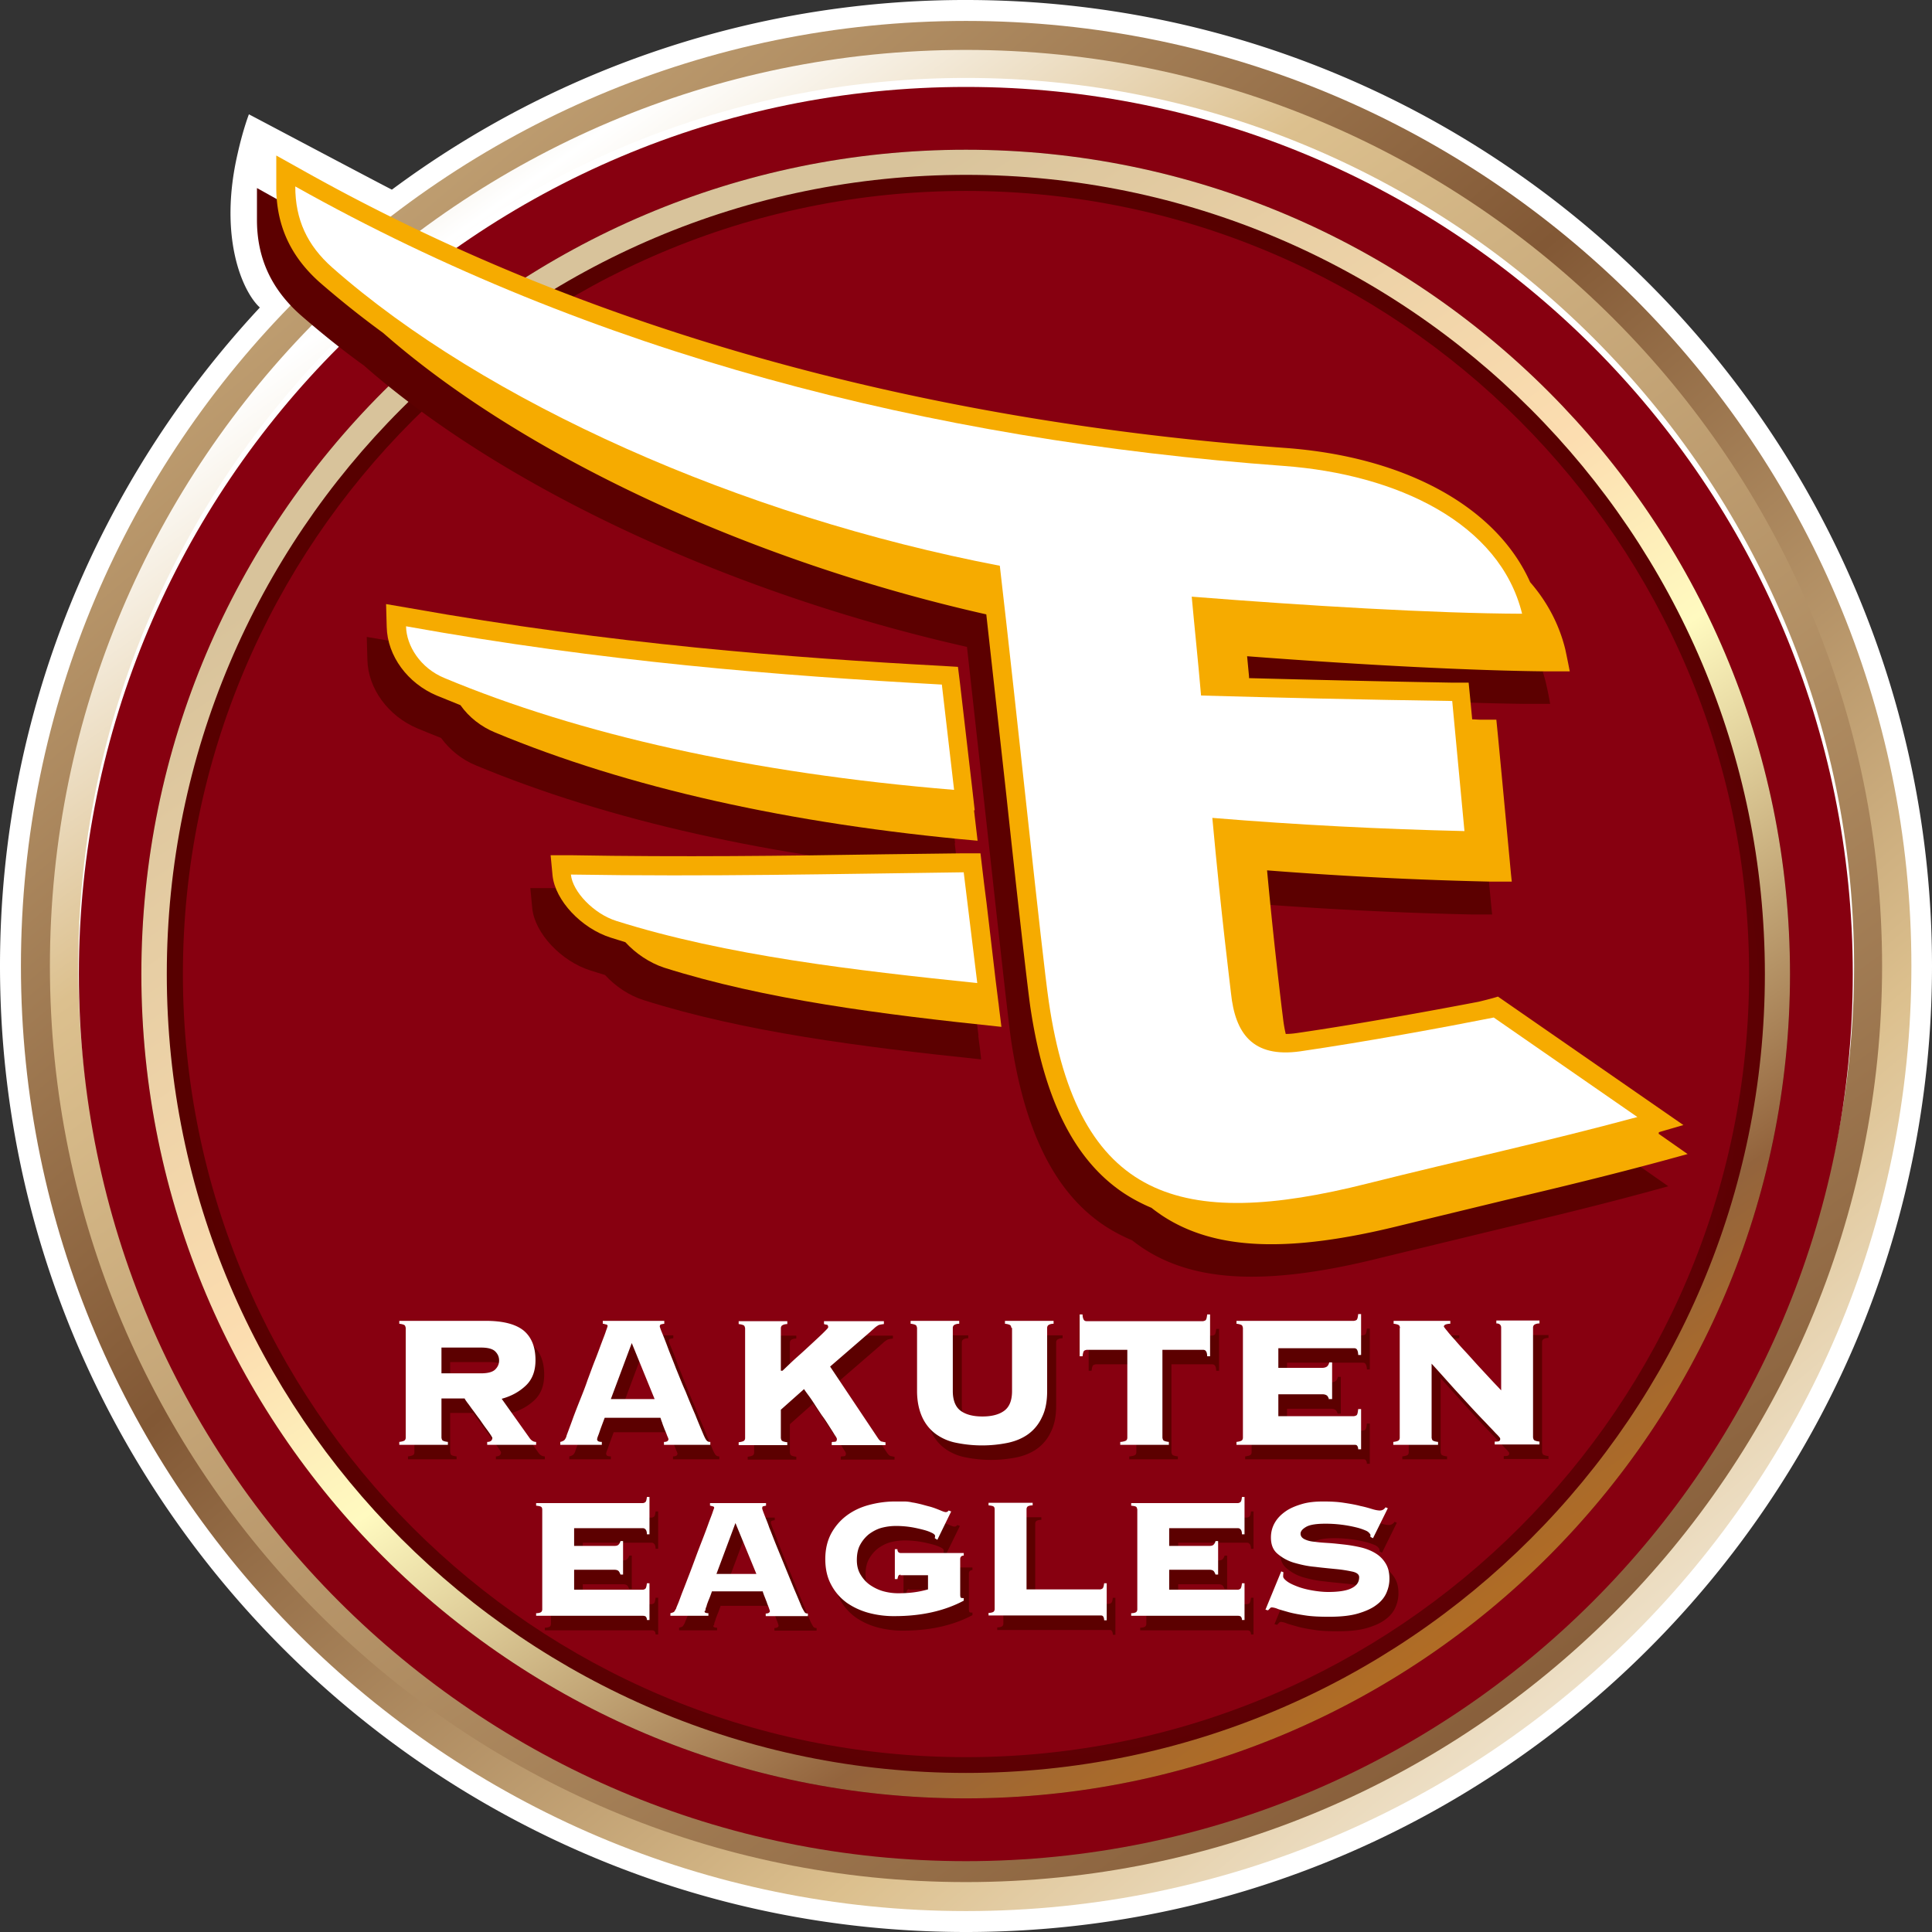 <svg xmlns="http://www.w3.org/2000/svg" id="_レイヤー_2" data-name="レイヤー 2" width="60" height="60" viewBox="0 0 60 60"><rect x="0" y="0" width="60" height="60" fill="#333333" stroke="none"/><defs><linearGradient id="linear-gradient" x1="-798.25" x2="-819.97" y1="-911.21" y2="-936.92" gradientTransform="translate(2642.64 3013.9)scale(3.23)" gradientUnits="userSpaceOnUse"><stop offset="0" stop-color="#d8c39b"/><stop offset=".13" stop-color="#fff"/><stop offset=".31" stop-color="#dcc08e"/><stop offset=".54" stop-color="#825835"/><stop offset=".87" stop-color="#dcc08e"/><stop offset="1" stop-color="#fff"/></linearGradient><linearGradient id="linear-gradient-2" x1="-815.54" x2="-803.26" y1="-932.96" y2="-915.7" gradientTransform="translate(2642.64 3013.9)scale(3.23)" gradientUnits="userSpaceOnUse"><stop offset="0" stop-color="#d8c39b"/><stop offset=".13" stop-color="#fff"/><stop offset=".31" stop-color="#dcc08e"/><stop offset="1" stop-color="#825835"/></linearGradient><linearGradient id="_新規グラデーションスウォッ_58" x1="-2429.62" x2="-2399.41" y1="-2431.75" y2="-2387" data-name="新規グラデーションスウォッ 58" gradientTransform="translate(3397.22 3390.51)scale(1.39)" gradientUnits="userSpaceOnUse"><stop offset="0" stop-color="#d8c39b"/><stop offset=".25" stop-color="#fcddb0"/><stop offset=".34" stop-color="#fffac0"/><stop offset=".54" stop-color="#93643d"/><stop offset=".59" stop-color="#a5692e"/><stop offset=".66" stop-color="#b76e1f"/><stop offset=".71" stop-color="#be701a"/><stop offset="1" stop-color="#6e2724"/></linearGradient><radialGradient id="radial-gradient" cx="-690.06" cy="-759.92" r="7.85" fx="-690.06" fy="-759.92" gradientTransform="translate(2280.81 2508.96)scale(3.26)" gradientUnits="userSpaceOnUse"><stop offset="0" stop-color="#970022"/><stop offset="1" stop-color="#570000"/></radialGradient><style>.cls-1{fill:#5c0000}.cls-7{fill:#fff}.cls-9{fill:#f6ab00}</style></defs><g id="_レイヤー_1-2" data-name="レイヤー 1"><path d="M7.38 4.77c-.6 2.59.15 4.29.69 4.78C3.07 14.92 0 22.11 0 30c0 16.54 13.46 30 30 30s30-13.46 30-30S46.54 0 30 0a29.84 29.84 0 0 0-17.83 5.89c-.68-.35-3.66-1.93-4.44-2.34 0 0-.18.46-.35 1.22" class="cls-7"/><path d="M.65 30C.65 46.18 13.82 59.35 30 59.35S59.36 46.18 59.36 30 46.19.65 30 .65.65 13.81.65 30m1.47 0C2.12 14.62 14.62 2.12 30 2.12S57.89 14.62 57.89 30 45.38 57.88 30 57.88 2.12 45.38 2.12 30" style="fill:url(#linear-gradient)"/><path d="M1.55 30c0 15.69 12.76 28.45 28.45 28.45S58.45 45.68 58.45 30 45.69 1.55 30 1.55 1.55 14.31 1.55 30m.88 0C2.43 14.8 14.79 2.42 30 2.42S57.58 14.79 57.58 30 45.21 57.57 30 57.57 2.43 45.2 2.43 30" style="fill:url(#linear-gradient-2)"/><path d="M54.03 30.18c0 13.24-10.74 23.99-23.99 23.99S6.06 43.42 6.06 30.18 16.8 6.19 30.05 6.19s23.99 10.74 23.99 23.99Z" style="fill:none;stroke:#231815;stroke-width:.37px"/><path d="M57.54 30.25C57.54 45.46 45.21 57.8 30 57.8S2.45 45.46 2.45 30.25 14.79 2.7 30 2.7s27.54 12.33 27.54 27.55" style="fill:#870010"/><path d="M4.39 30.25c0 14.12 11.49 25.6 25.6 25.6s25.6-11.49 25.6-25.6S44.11 4.65 30 4.65 4.39 16.13 4.39 30.25m1.29 0C5.68 16.84 16.59 5.93 30 5.93s24.32 10.91 24.32 24.32S43.41 54.57 30 54.57 5.68 43.66 5.68 30.25" style="fill:url(#radial-gradient)"/><path d="M4.39 30.25c0 14.12 11.49 25.6 25.6 25.6s25.6-11.49 25.6-25.6S44.11 4.65 30 4.65 4.39 16.13 4.39 30.25m.79 0C5.18 16.56 16.31 5.43 30 5.43s24.81 11.13 24.81 24.82S43.68 55.06 30 55.06 5.18 43.93 5.18 30.25" style="fill:url(#_新規グラデーションスウォッ_58)"/><path d="m30.39 32.18-.09-.72-.22-1.79c-.05-.44-.1-.84-.14-1.14l-.06-.5-.06-.51h-.52l-2.42.03c-3.12.04-6.35.09-9.76.03h-.65l.06.63c.08.77.89 1.64 1.81 1.93.15.05.3.09.45.14.32.35.75.64 1.2.78 3.13.99 6.74 1.45 10.48 1.84-.02-.2-.05-.45-.09-.74M29.66 26.18l-.08-.7-.38-3.27-.06-.48-.48-.03c-4.64-.25-10.24-.67-16.57-1.8l-.7-.12.02.71c.02.9.65 1.75 1.55 2.13.24.1.49.2.74.3.27.37.64.67 1.08.85 4.11 1.71 9.15 2.84 14.98 3.36l-.11-.94Z" class="cls-1"/><path d="m50.91 36.18.76-.22-5.76-3.99c-.18.06-.6.16-.6.16-1.57.31-3.77.7-5.63.97q-.195.03-.36.03a4 4 0 0 1-.08-.45l-.05-.4c-.08-.68-.26-2.19-.45-4.23 2.32.18 4.66.3 6.97.35h.63c-.02-.17-.06-.61-.06-.61l-.25-2.66-.12-1.27-.05-.5h-.5c-.09 0-.17-.01-.25-.01l-.06-.63-.05-.51h-.52c-2.32-.04-4.4-.09-6.3-.14v-.05l-.06-.63c3.68.28 7.05.45 9.33.47h.69c-.05-.32-.14-.69-.14-.69-.19-.77-.56-1.47-1.08-2.08-1.04-2.33-3.87-3.9-7.62-4.17-11.55-.85-21.79-3.74-30.46-8.6l-.86-.48v.99c0 1.19.45 2.15 1.35 2.95.61.53 1.26 1.06 1.97 1.57 4.35 3.82 11.41 7.09 18.73 8.74l.62 5.59c.34 3.08.63 5.73.74 6.55.42 2.89 1.36 4.79 2.89 5.82.27.18.57.34.88.47.1.08.2.15.3.22 1.64 1.1 3.94 1.2 7.47.31l3.22-.78c1.66-.4 3.23-.77 4.93-1.23l.73-.2-.9-.63Z" class="cls-1"/><path d="m31.01 31.16-.09-.72-.21-1.79c-.05-.44-.1-.84-.14-1.14l-.06-.5-.06-.51h-.52l-2.42.03c-3.12.05-6.35.09-9.76.03h-.65l.06.63c.08.77.89 1.64 1.81 1.93.15.05.3.09.45.14.32.35.75.64 1.2.79 3.13.99 6.74 1.45 10.48 1.84-.02-.2-.06-.45-.09-.74M30.27 25.16l-.08-.7-.38-3.27-.06-.48-.49-.03c-4.64-.25-10.24-.67-16.57-1.8l-.7-.12.02.71c.02.9.65 1.75 1.55 2.13.25.1.49.2.74.3.26.37.64.67 1.08.85 4.11 1.71 9.15 2.84 14.98 3.36l-.11-.94Z" class="cls-9"/><path d="m51.52 35.16.76-.22-5.76-3.99c-.18.06-.6.16-.6.16-1.57.3-3.77.7-5.63.97q-.195.03-.36.03a4 4 0 0 1-.08-.45l-.05-.4c-.08-.68-.26-2.18-.45-4.23 2.32.18 4.66.3 6.97.35h.63c-.02-.17-.06-.61-.06-.61l-.25-2.66-.12-1.26-.05-.5h-.5c-.08 0-.17-.01-.25-.01l-.06-.63-.05-.51h-.52c-2.33-.04-4.4-.09-6.3-.14v-.05l-.06-.63c3.68.28 7.05.45 9.33.47h.69c-.06-.32-.14-.69-.14-.69-.19-.77-.56-1.47-1.09-2.08-1.04-2.33-3.87-3.9-7.62-4.17-11.55-.85-21.79-3.74-30.46-8.6l-.86-.48v.99c0 1.19.45 2.15 1.35 2.95.61.53 1.27 1.06 1.97 1.57 4.35 3.82 11.41 7.09 18.73 8.74l.62 5.59c.33 3.08.63 5.73.74 6.55.42 2.89 1.36 4.79 2.89 5.82.27.18.57.34.88.47.1.08.2.15.3.22 1.64 1.1 3.94 1.2 7.47.32l3.22-.78c1.66-.39 3.23-.77 4.93-1.23l.73-.2-.9-.63Z" class="cls-9"/><path d="M46.39 31.6c-1.56.31-3.96.75-6.01 1.05-1.49.21-2.02-.57-2.15-1.8-.04-.37-.3-2.4-.58-5.45 2.66.22 5.27.35 7.83.41-.13-1.36-.25-2.67-.38-4.04-2.74-.04-5.31-.1-7.8-.17-.1-1.16-.21-2.18-.29-3.07 3.55.28 7.5.52 10.26.53-.69-2.81-3.87-4.33-7.4-4.59-11.07-.81-21.51-3.52-30.7-8.68 0 1.03.37 1.83 1.15 2.52 4.73 4.17 12.67 7.72 20.73 9.26.54 4.65 1.31 12.1 1.52 13.53.9 6.19 4.11 7.11 9.88 5.66 2.91-.73 5.51-1.29 8.4-2.07zM29.25 21.26c-5.08-.28-10.52-.71-16.64-1.81.01.6.44 1.3 1.2 1.61 4.17 1.74 9.49 2.95 15.82 3.47zm.68 5.83c-3.96.05-7.91.14-12.2.07.05.53.71 1.22 1.41 1.44 3.42 1.08 7.45 1.54 11.21 1.93l-.42-3.43Z" class="cls-7"/><path d="M13.98 45.1s.01.06.03.08.08.04.17.05v.09h-1.51v-.09c.09-.01.15-.03.17-.05s.03-.05.03-.08v-3.41s-.01-.06-.03-.08-.08-.04-.17-.05v-.09h2.68c.54 0 .93.1 1.18.3.24.2.37.5.37.92 0 .34-.1.6-.3.79s-.45.33-.75.41l.86 1.21c.06.09.13.13.21.13v.09H15.4v-.09c.11 0 .16-.05.16-.13 0 0-.02-.04-.06-.1q-.06-.09-.15-.21c-.06-.08-.12-.17-.19-.27-.07-.09-.14-.19-.2-.27-.07-.09-.12-.17-.17-.23-.05-.07-.08-.11-.09-.14h-.72v1.23Zm1.23-2c.21 0 .36-.04.44-.12s.12-.17.12-.28-.04-.2-.12-.28-.23-.12-.44-.12h-1.23v.8zM18.83 45.16s0 .04.03.05c.02.01.05.02.11.02v.09h-1.29v-.09c.05-.01.09-.03.12-.05.02-.02.05-.06.07-.12 0-.02.03-.09.07-.2s.09-.24.15-.41q.09-.24.21-.54c.08-.2.16-.4.23-.61.08-.21.15-.41.23-.61s.14-.37.2-.53.11-.28.14-.38c.04-.1.05-.15.05-.15 0-.03-.02-.04-.05-.05-.03 0-.06-.02-.1-.02v-.09h1.91v.09s-.07.01-.1.02c-.02 0-.04.03-.04.07 0 0 .02.07.07.19s.11.27.18.46.16.4.25.64c.1.24.19.48.3.72q.15.375.3.72c.09.23.18.44.26.63.04.09.07.15.1.18s.06.04.11.04v.09H20.9v-.09c.09 0 .14-.03.14-.09 0 0-.01-.04-.04-.1-.02-.06-.05-.13-.08-.2-.03-.08-.06-.15-.08-.22-.03-.07-.04-.12-.05-.14h-1.73c-.05.13-.09.24-.12.32s-.05.15-.07.2-.03.08-.04.11c0 .02-.01.04-.01.05Zm1.78-1.26-.71-1.74-.65 1.74zM26.13 45.23s.08 0 .1-.01c.02 0 .04-.03.04-.08 0-.02-.02-.06-.07-.13-.04-.07-.1-.16-.17-.27s-.14-.22-.23-.34c-.08-.12-.16-.24-.23-.35s-.14-.21-.2-.29-.1-.14-.12-.17l-.72.64v.88s.01.06.03.08.08.04.17.05v.09h-1.51v-.09c.09-.01.15-.03.17-.05s.03-.05.03-.08V41.7s-.01-.06-.03-.08-.08-.04-.17-.05v-.09h1.51v.09c-.09 0-.15.03-.17.05s-.03.05-.03.08v1.32h.05c.15-.14.3-.29.47-.44s.32-.29.46-.42.26-.24.35-.33.14-.14.14-.16c0-.04-.01-.07-.04-.08-.02 0-.06-.01-.09-.02v-.09h1.86v.09s-.09.01-.12.02c-.03 0-.06.02-.09.04a.6.6 0 0 0-.09.07c-.03.03-.07.06-.11.1l-1.26 1.09 1.49 2.23c.04.06.08.09.11.1.03 0 .08.02.12.02v.09h-1.67v-.09ZM31.69 41.69s-.01-.06-.03-.08-.08-.04-.17-.05v-.09H33v.09c-.09 0-.15.03-.17.05s-.03.05-.03.08v1.96c0 .32-.05.59-.16.81-.1.22-.25.4-.43.53s-.4.22-.64.27a4 4 0 0 1-1.58 0 1.6 1.6 0 0 1-.64-.27c-.18-.13-.33-.31-.43-.53s-.16-.49-.16-.81v-1.96s-.01-.06-.03-.08-.08-.04-.17-.05v-.09h1.51v.09c-.09 0-.15.03-.17.05s-.03.05-.03.08v1.96c0 .28.08.49.24.61s.39.18.68.18.52-.06.68-.18.24-.32.24-.61v-1.96ZM35.09 45.23c.09-.01.15-.03.17-.05s.03-.05.03-.08v-2.73h-1.26s-.07.01-.09.04-.03.08-.04.16h-.09v-1.3h.09c0 .08.02.14.04.17s.05.04.09.04h3.61s.07-.01.09-.04.03-.08.04-.17h.09v1.3h-.09c0-.08-.02-.14-.04-.16-.02-.03-.05-.04-.09-.04h-1.26v2.73s.01.06.03.08.08.04.17.05v.09h-1.51v-.09ZM41.55 43.92s-.03-.09-.06-.12-.08-.05-.16-.05h-1.36v.68h2.35s.07-.01.09-.04.03-.09.04-.18h.09v1.25h-.09c0-.06-.02-.1-.04-.12s-.05-.02-.09-.02h-3.65v-.09c.09-.01.15-.03.17-.05s.03-.05.03-.08v-3.41s-.01-.06-.03-.08-.08-.04-.17-.05v-.09h3.65s.07-.01.09-.04.03-.08.04-.17h.09v1.27h-.09c0-.08-.02-.14-.04-.17s-.05-.04-.09-.04h-2.35v.61h1.36c.07 0 .13-.02.16-.05q.045-.045.06-.12h.09v1.14h-.09ZM43.76 41.69s-.01-.06-.03-.08-.08-.04-.17-.05v-.09h1.76v.09c-.08 0-.14.02-.16.03-.03.02-.04.04-.04.06 0 0 .03.05.1.13.06.08.15.18.25.29.1.12.22.25.35.39s.26.29.39.43l.38.41c.12.13.23.24.31.33v-1.95c0-.08-.05-.13-.15-.13v-.09h1.34v.09c-.09 0-.15.03-.17.05s-.03.05-.03.08v3.41s.01.06.03.08.08.04.17.05v.09H46.7v-.09c.07 0 .11 0 .14-.02q.03-.015.03-.06c0-.01 0-.03-.02-.05a1 1 0 0 0-.1-.11c-.05-.05-.12-.13-.22-.23-.09-.1-.22-.23-.38-.4s-.35-.38-.58-.63-.5-.56-.83-.92v2.3s.01.06.03.08.08.04.17.05v.09h-1.39v-.09c.09-.01.15-.03.17-.05s.03-.05.03-.08v-3.41ZM19.54 49.35s-.03-.08-.06-.11-.08-.04-.14-.04H18.1v.62h2.14s.06-.01.08-.04.03-.08.04-.16h.08v1.14h-.08c0-.06-.02-.09-.04-.11a.16.16 0 0 0-.08-.02h-3.32v-.08c.08 0 .14-.02.16-.04s.03-.05.03-.08v-3.1s0-.06-.03-.08c-.02-.02-.07-.03-.16-.04v-.08h3.32s.06-.01.08-.04c.02-.02.03-.07.04-.15h.08v1.16h-.08c0-.08-.02-.13-.04-.15s-.04-.04-.08-.04H18.1v.55h1.24c.07 0 .11-.01.14-.04s.05-.07.06-.11h.08v1.04zM22.15 50.48s0 .04.02.05.05.02.1.02v.08h-1.18v-.08s.08-.02.11-.04c.02-.02.04-.06.07-.11 0-.02.03-.08.07-.18s.08-.22.14-.37.12-.31.19-.49.14-.37.21-.56.14-.37.21-.55q.105-.27.18-.48c.05-.14.1-.26.13-.35s.05-.14.05-.14c0-.02-.01-.04-.04-.05-.03 0-.06-.02-.09-.02v-.08h1.74v.08s-.06.01-.09.02c-.02 0-.03.03-.03.07 0 0 .02.07.06.17.04.11.1.24.16.42.07.17.14.36.23.58l.27.66.27.66q.135.315.24.57c.04.08.07.13.09.16s.06.04.1.04v.08h-1.31v-.08c.08 0 .13-.03.13-.08l-.03-.09c-.02-.06-.05-.12-.07-.19-.03-.07-.05-.13-.08-.2-.02-.06-.04-.1-.04-.13h-1.58c-.04.12-.08.22-.11.29-.03.08-.05.13-.06.18-.02.04-.03.08-.03.1s-.01.03-.01.04Zm1.62-1.15-.65-1.58-.59 1.58zM28.24 49.35s-.06.01-.07.04c-.01.02-.02.06-.03.1h-.08v-.93h.08c0 .08.04.12.1.12h1.96v.08c-.07 0-.11.04-.11.11v1.1s0 .06.01.08c0 .02.03.03.07.03h.03v.08c-.6.32-1.32.48-2.14.48a3 3 0 0 1-.81-.1c-.26-.07-.49-.18-.69-.32-.2-.15-.36-.33-.48-.56-.12-.22-.18-.49-.18-.79s.06-.56.18-.79c.12-.22.28-.41.48-.56q.3-.225.69-.33c.26-.07.53-.11.81-.11h.29c.08 0 .17.01.25.03.08.01.16.03.25.05.08.02.18.05.3.08.11.03.21.07.31.11q.135.06.18.06c.04 0 .07-.02.09-.05l.08.03-.43.88-.08-.05s.01-.05.01-.07c0-.03-.04-.07-.11-.1-.08-.04-.17-.07-.29-.1s-.25-.06-.39-.08-.29-.03-.42-.03c-.16 0-.31.02-.46.06-.14.04-.27.11-.39.2q-.165.135-.27.33c-.07.13-.1.29-.1.47s.04.33.12.46.18.24.3.32.26.15.41.19q.225.06.45.06c.19 0 .35-.01.5-.03s.29-.05.43-.09v-.44h-.86ZM34.44 49.81s.06-.01.08-.04.03-.07.04-.15h.08v1.15h-.08c0-.07-.02-.11-.04-.13s-.04-.02-.08-.02h-3.47v-.08c.08 0 .14-.02.16-.04s.03-.05.03-.08v-3.1s-.01-.06-.03-.08-.07-.03-.16-.04v-.08h1.37v.08c-.08 0-.14.02-.16.04s-.03.05-.03.08v2.49zM38.03 49.35s-.03-.08-.06-.11-.08-.04-.14-.04h-1.24v.62h2.14s.06-.01.08-.04.03-.08.04-.16h.08v1.14h-.08c0-.06-.02-.09-.04-.11a.16.16 0 0 0-.08-.02h-3.32v-.08c.08 0 .14-.02.16-.04s.03-.05.03-.08v-3.1s0-.06-.03-.08c-.02-.02-.07-.03-.16-.04v-.08h3.32s.06-.01.08-.04c.02-.02.03-.07.04-.15h.08v1.16h-.08c0-.08-.02-.13-.04-.15s-.04-.04-.08-.04h-2.14v.55h1.24c.07 0 .11-.01.14-.04s.05-.07.06-.11h.08v1.04zM40.14 49.27s-.01.07-.01.14q0 .06.12.15c.08.06.19.11.32.16q.195.075.45.12c.17.03.34.05.51.05.33 0 .58-.04.73-.12.16-.08.23-.19.23-.34 0-.08-.07-.14-.2-.17-.14-.03-.3-.06-.51-.08-.2-.02-.42-.04-.66-.07-.24-.02-.45-.07-.66-.13-.2-.06-.37-.16-.51-.28s-.2-.29-.2-.5c0-.17.04-.32.12-.46s.19-.25.33-.35.31-.17.51-.23.42-.08.67-.08c.23 0 .44.01.63.04.2.03.37.06.52.1.15.03.28.07.38.1s.18.04.22.04.08-.01.11-.03.05-.04.07-.07l.07.03-.46.93-.08-.04v-.07s-.04-.08-.13-.12-.2-.08-.33-.11a4 4 0 0 0-.93-.11c-.29 0-.49.03-.61.1s-.17.14-.17.21.04.13.12.17.18.07.31.08c.13.02.27.03.44.04.16.01.33.03.51.05q.255.03.51.09c.16.04.31.1.44.18s.23.18.31.31.12.28.12.48c0 .15-.03.29-.09.43s-.16.27-.31.38c-.14.11-.34.2-.58.27s-.54.1-.9.1c-.28 0-.52-.01-.72-.04s-.37-.06-.52-.1c-.14-.04-.25-.07-.34-.1a.6.6 0 0 0-.18-.05c-.03 0-.05 0-.07.03l-.06.06-.08-.02.49-1.19.07.03Z" class="cls-1"/><path d="M13.71 44.65s.01.06.03.08.08.04.17.05v.09H12.4v-.09c.09-.01.15-.03.17-.05s.03-.05.03-.08v-3.41s-.01-.06-.03-.08-.08-.04-.17-.05v-.09h2.68c.54 0 .93.1 1.18.3.24.2.37.5.37.92 0 .34-.1.6-.3.79s-.45.33-.75.41l.86 1.21c.06.09.13.13.21.13v.09h-1.52v-.09c.11 0 .16-.05.16-.13 0 0-.02-.04-.06-.1q-.06-.09-.15-.21c-.06-.08-.12-.17-.19-.27-.07-.09-.14-.19-.2-.27-.07-.09-.12-.17-.17-.23-.05-.07-.08-.11-.09-.14h-.72v1.23Zm1.23-2c.21 0 .36-.04.44-.12s.12-.17.12-.28-.04-.2-.12-.28-.23-.12-.44-.12h-1.23v.8zM18.55 44.71s0 .04.03.05c.02.01.05.02.11.02v.09H17.4v-.09c.05-.01.09-.03.12-.05.02-.02.05-.06.07-.12 0-.02.03-.09.07-.2s.09-.24.15-.41q.09-.24.21-.54c.08-.2.16-.4.23-.61.08-.21.15-.41.23-.61s.14-.37.2-.53.11-.28.14-.38c.04-.1.05-.15.05-.15 0-.03-.02-.04-.05-.05-.03 0-.06-.02-.1-.02v-.09h1.91v.09s-.07.01-.1.02c-.02 0-.04.03-.04.07 0 0 .02.07.07.19s.11.27.18.46.16.4.25.64c.1.24.19.48.3.72q.15.375.3.72c.09.23.18.44.26.63.04.09.07.15.1.18s.06.04.11.04v.09h-1.44v-.09c.09 0 .14-.03.14-.09 0 0-.01-.04-.04-.1-.02-.06-.05-.13-.08-.2-.03-.08-.06-.15-.08-.22-.03-.07-.04-.12-.05-.14h-1.73c-.05.13-.09.24-.12.32s-.05.15-.07.2-.03.08-.04.11c0 .02-.01.04-.01.05Zm1.78-1.26-.71-1.74-.65 1.74zM25.85 44.78s.08 0 .1-.01c.02 0 .04-.03.04-.08 0-.02-.02-.06-.07-.13-.04-.07-.1-.16-.17-.27s-.14-.22-.23-.34c-.08-.12-.16-.24-.23-.35s-.14-.21-.2-.29-.1-.14-.12-.17l-.72.64v.88s.01.06.03.08.08.04.17.05v.09h-1.51v-.09c.09-.01.15-.03.17-.05s.03-.05.03-.08v-3.41s-.01-.06-.03-.08-.08-.04-.17-.05v-.09h1.51v.09c-.09 0-.15.03-.17.05s-.03.05-.03.08v1.32h.05c.15-.14.3-.29.47-.44s.32-.29.46-.42.26-.24.35-.33.14-.14.14-.16c0-.04-.01-.07-.04-.08-.02 0-.06-.01-.09-.02v-.09h1.86v.09s-.09.01-.12.02c-.03 0-.06.02-.09.04a.6.6 0 0 0-.09.07c-.03.03-.07.06-.11.1l-1.26 1.09 1.49 2.23c.04.06.08.09.11.1.03 0 .08.02.12.02v.09h-1.67v-.09ZM31.41 41.24s-.01-.06-.03-.08-.08-.04-.17-.05v-.09h1.51v.09c-.09 0-.15.03-.17.05s-.03.05-.03.08v1.96c0 .32-.05.59-.16.81-.1.22-.25.4-.43.53s-.4.22-.64.27a4 4 0 0 1-1.58 0 1.6 1.6 0 0 1-.64-.27c-.18-.13-.33-.31-.43-.53s-.16-.49-.16-.81v-1.96s-.01-.06-.03-.08-.08-.04-.17-.05v-.09h1.51v.09c-.09 0-.15.03-.17.05s-.03.05-.03.08v1.96c0 .28.08.49.24.61s.39.18.68.18.52-.06.68-.18.24-.32.24-.61v-1.96ZM34.81 44.78c.09-.01.15-.03.17-.05s.03-.05.03-.08v-2.73h-1.26s-.07.01-.09.04-.03.08-.04.16h-.09v-1.3h.09c0 .08.02.14.04.17s.05.04.09.04h3.61s.07-.01.09-.04.03-.08.04-.17h.09v1.3h-.09c0-.08-.02-.14-.04-.16-.02-.03-.05-.04-.09-.04H36.1v2.73s.01.06.03.08.08.04.17.05v.09h-1.51v-.09ZM41.28 43.47s-.03-.09-.06-.12-.08-.05-.16-.05H39.7v.68h2.35s.07-.01.09-.04.03-.09.04-.18h.09v1.25h-.09c0-.06-.02-.1-.04-.12s-.05-.02-.09-.02H38.4v-.09c.09-.01.15-.03.17-.05s.03-.05.03-.08v-3.41s-.01-.06-.03-.08-.08-.04-.17-.05v-.09h3.65s.07-.01.09-.04.03-.08.04-.17h.09v1.27h-.09c0-.08-.02-.14-.04-.17s-.05-.04-.09-.04H39.7v.61h1.36c.07 0 .13-.02.16-.05q.045-.045.06-.12h.09v1.14h-.09ZM43.48 41.24s-.01-.06-.03-.08-.08-.04-.17-.05v-.09h1.76v.09c-.08 0-.14.02-.16.03-.03.02-.04.04-.04.06 0 0 .03.05.1.13.06.08.15.18.25.29.1.12.22.25.35.39s.26.29.39.43l.38.41c.12.13.23.24.31.33v-1.95c0-.08-.05-.13-.15-.13v-.09h1.34v.09c-.09 0-.15.03-.17.05s-.03.05-.03.08v3.41s.01.06.03.08.08.04.17.05v.09h-1.39v-.09c.07 0 .11 0 .14-.02q.03-.015.03-.06c0-.01 0-.03-.02-.05a1 1 0 0 0-.1-.11c-.05-.05-.12-.13-.22-.23-.09-.1-.22-.23-.38-.4s-.35-.38-.58-.63-.5-.56-.83-.92v2.3s.01.06.03.08.08.04.17.05v.09h-1.39v-.09c.09-.01.15-.03.17-.05s.03-.05.03-.08v-3.41ZM19.27 48.9s-.03-.08-.06-.11-.08-.04-.14-.04h-1.24v.62h2.14s.06-.01.08-.04.03-.08.04-.16h.08v1.14h-.08c0-.06-.02-.09-.04-.11a.16.16 0 0 0-.08-.02h-3.32v-.08c.08 0 .14-.02.16-.04s.03-.05.03-.08v-3.1s0-.06-.03-.08c-.02-.02-.07-.03-.16-.04v-.08h3.32s.06-.01.08-.04c.02-.02.03-.07.04-.15h.08v1.16h-.08c0-.08-.02-.13-.04-.15s-.04-.04-.08-.04h-2.14v.55h1.24c.07 0 .11-.01.14-.04s.05-.07.06-.11h.08v1.04zM21.88 50.03s0 .04.02.05.05.02.1.02v.08h-1.18v-.08s.08-.02.11-.04c.02-.02.04-.06.07-.11 0-.02.03-.08.07-.18s.08-.22.14-.37.12-.31.19-.49.14-.37.21-.56.14-.37.21-.55q.105-.27.18-.48c.05-.14.1-.26.13-.35s.05-.14.05-.14c0-.02-.01-.04-.04-.05-.03 0-.06-.02-.09-.02v-.08h1.74v.08s-.06.01-.09.02c-.02 0-.03.03-.03.07 0 0 .02.07.06.17.04.11.1.24.16.42.07.17.14.36.23.58l.27.66.27.66q.135.315.24.57c.04.08.07.13.09.16s.06.04.1.04v.08h-1.31v-.08c.08 0 .13-.03.13-.08l-.03-.09c-.02-.06-.05-.12-.07-.19-.03-.07-.05-.13-.08-.2-.02-.06-.04-.1-.04-.13h-1.58c-.04.12-.08.22-.11.29-.03.08-.05.13-.06.18-.02.04-.03.08-.03.1s-.01.03-.01.04Zm1.61-1.15-.65-1.58-.59 1.58zM27.97 48.9s-.06.01-.07.04c-.01.02-.02.06-.03.1h-.08v-.93h.08c0 .08.04.12.1.12h1.96v.08c-.07 0-.11.04-.11.11v1.1s0 .06.01.08c0 .02.03.03.07.03h.03v.08c-.6.32-1.32.48-2.14.48a3 3 0 0 1-.81-.1c-.26-.07-.49-.18-.69-.32-.2-.15-.36-.33-.48-.56-.12-.22-.18-.49-.18-.79s.06-.56.18-.79c.12-.22.28-.41.48-.56q.3-.225.69-.33c.26-.07.53-.11.81-.11h.29c.08 0 .17.01.25.03.08.01.16.03.25.05.08.02.18.05.3.08.11.03.21.07.31.11q.135.06.18.06c.04 0 .07-.02.09-.05l.08.03-.43.88-.08-.05s.01-.05.01-.07c0-.03-.04-.07-.11-.1-.08-.04-.17-.07-.29-.1s-.25-.06-.39-.08-.29-.03-.42-.03c-.16 0-.31.02-.46.06-.14.04-.27.11-.39.2q-.165.135-.27.33c-.07.13-.1.29-.1.47s.04.33.12.46.18.24.3.32.26.15.41.19q.225.06.45.06c.19 0 .35-.01.5-.03s.29-.05.43-.09v-.44h-.86ZM34.17 49.36s.06-.01.08-.04.03-.07.04-.15h.08v1.15h-.08c0-.07-.02-.11-.04-.13s-.04-.02-.08-.02H30.7v-.08c.08 0 .14-.02.16-.04s.03-.05.03-.08v-3.1s0-.06-.03-.08c-.02-.02-.07-.03-.16-.04v-.08h1.37v.08c-.08 0-.14.02-.16.04s-.03.05-.03.08v2.49zM37.75 48.9s-.03-.08-.06-.11-.08-.04-.14-.04h-1.24v.62h2.14s.06-.01.08-.04.03-.08.04-.16h.08v1.14h-.08c0-.06-.02-.09-.04-.11a.16.16 0 0 0-.08-.02h-3.32v-.08c.08 0 .14-.02.16-.04s.03-.05.03-.08v-3.1s-.01-.06-.03-.08-.07-.03-.16-.04v-.08h3.32s.06-.01.08-.04c.02-.02.03-.07.04-.15h.08v1.16h-.08c0-.08-.02-.13-.04-.15s-.04-.04-.08-.04h-2.14v.55h1.24c.07 0 .11-.01.14-.04s.05-.07.06-.11h.08v1.04zM39.86 48.82s-.01.07-.01.14q0 .06.12.15c.08.06.19.11.32.16q.195.075.45.12c.17.03.34.05.51.05.33 0 .58-.04.73-.12.16-.08.23-.19.23-.34 0-.08-.07-.14-.2-.17-.14-.03-.3-.06-.51-.08-.2-.02-.42-.04-.66-.07-.24-.02-.45-.07-.66-.13-.2-.06-.37-.16-.51-.28s-.2-.29-.2-.5c0-.17.04-.32.12-.46s.19-.25.33-.35.31-.17.51-.23.42-.08.67-.08c.23 0 .44.01.63.04.2.03.37.06.52.1.15.03.28.07.38.1s.18.04.22.04.08-.01.11-.03.05-.04.07-.07l.07.03-.46.93-.08-.04v-.07s-.04-.08-.13-.12-.2-.08-.33-.11a4 4 0 0 0-.93-.11c-.29 0-.49.03-.61.1s-.17.14-.17.21.04.13.12.17.18.07.31.08c.13.02.27.03.44.04.16.01.33.03.51.05q.255.03.51.09c.16.04.31.1.44.18s.23.18.31.31.12.28.12.48c0 .15-.03.29-.09.43s-.16.27-.31.38c-.14.11-.34.2-.58.27s-.54.1-.9.1c-.28 0-.52-.01-.72-.04s-.37-.06-.52-.1c-.14-.04-.25-.07-.34-.1a.6.6 0 0 0-.18-.05c-.03 0-.05 0-.07.03l-.06.06-.08-.02.49-1.19.07.03Z" class="cls-7"/></g></svg>
